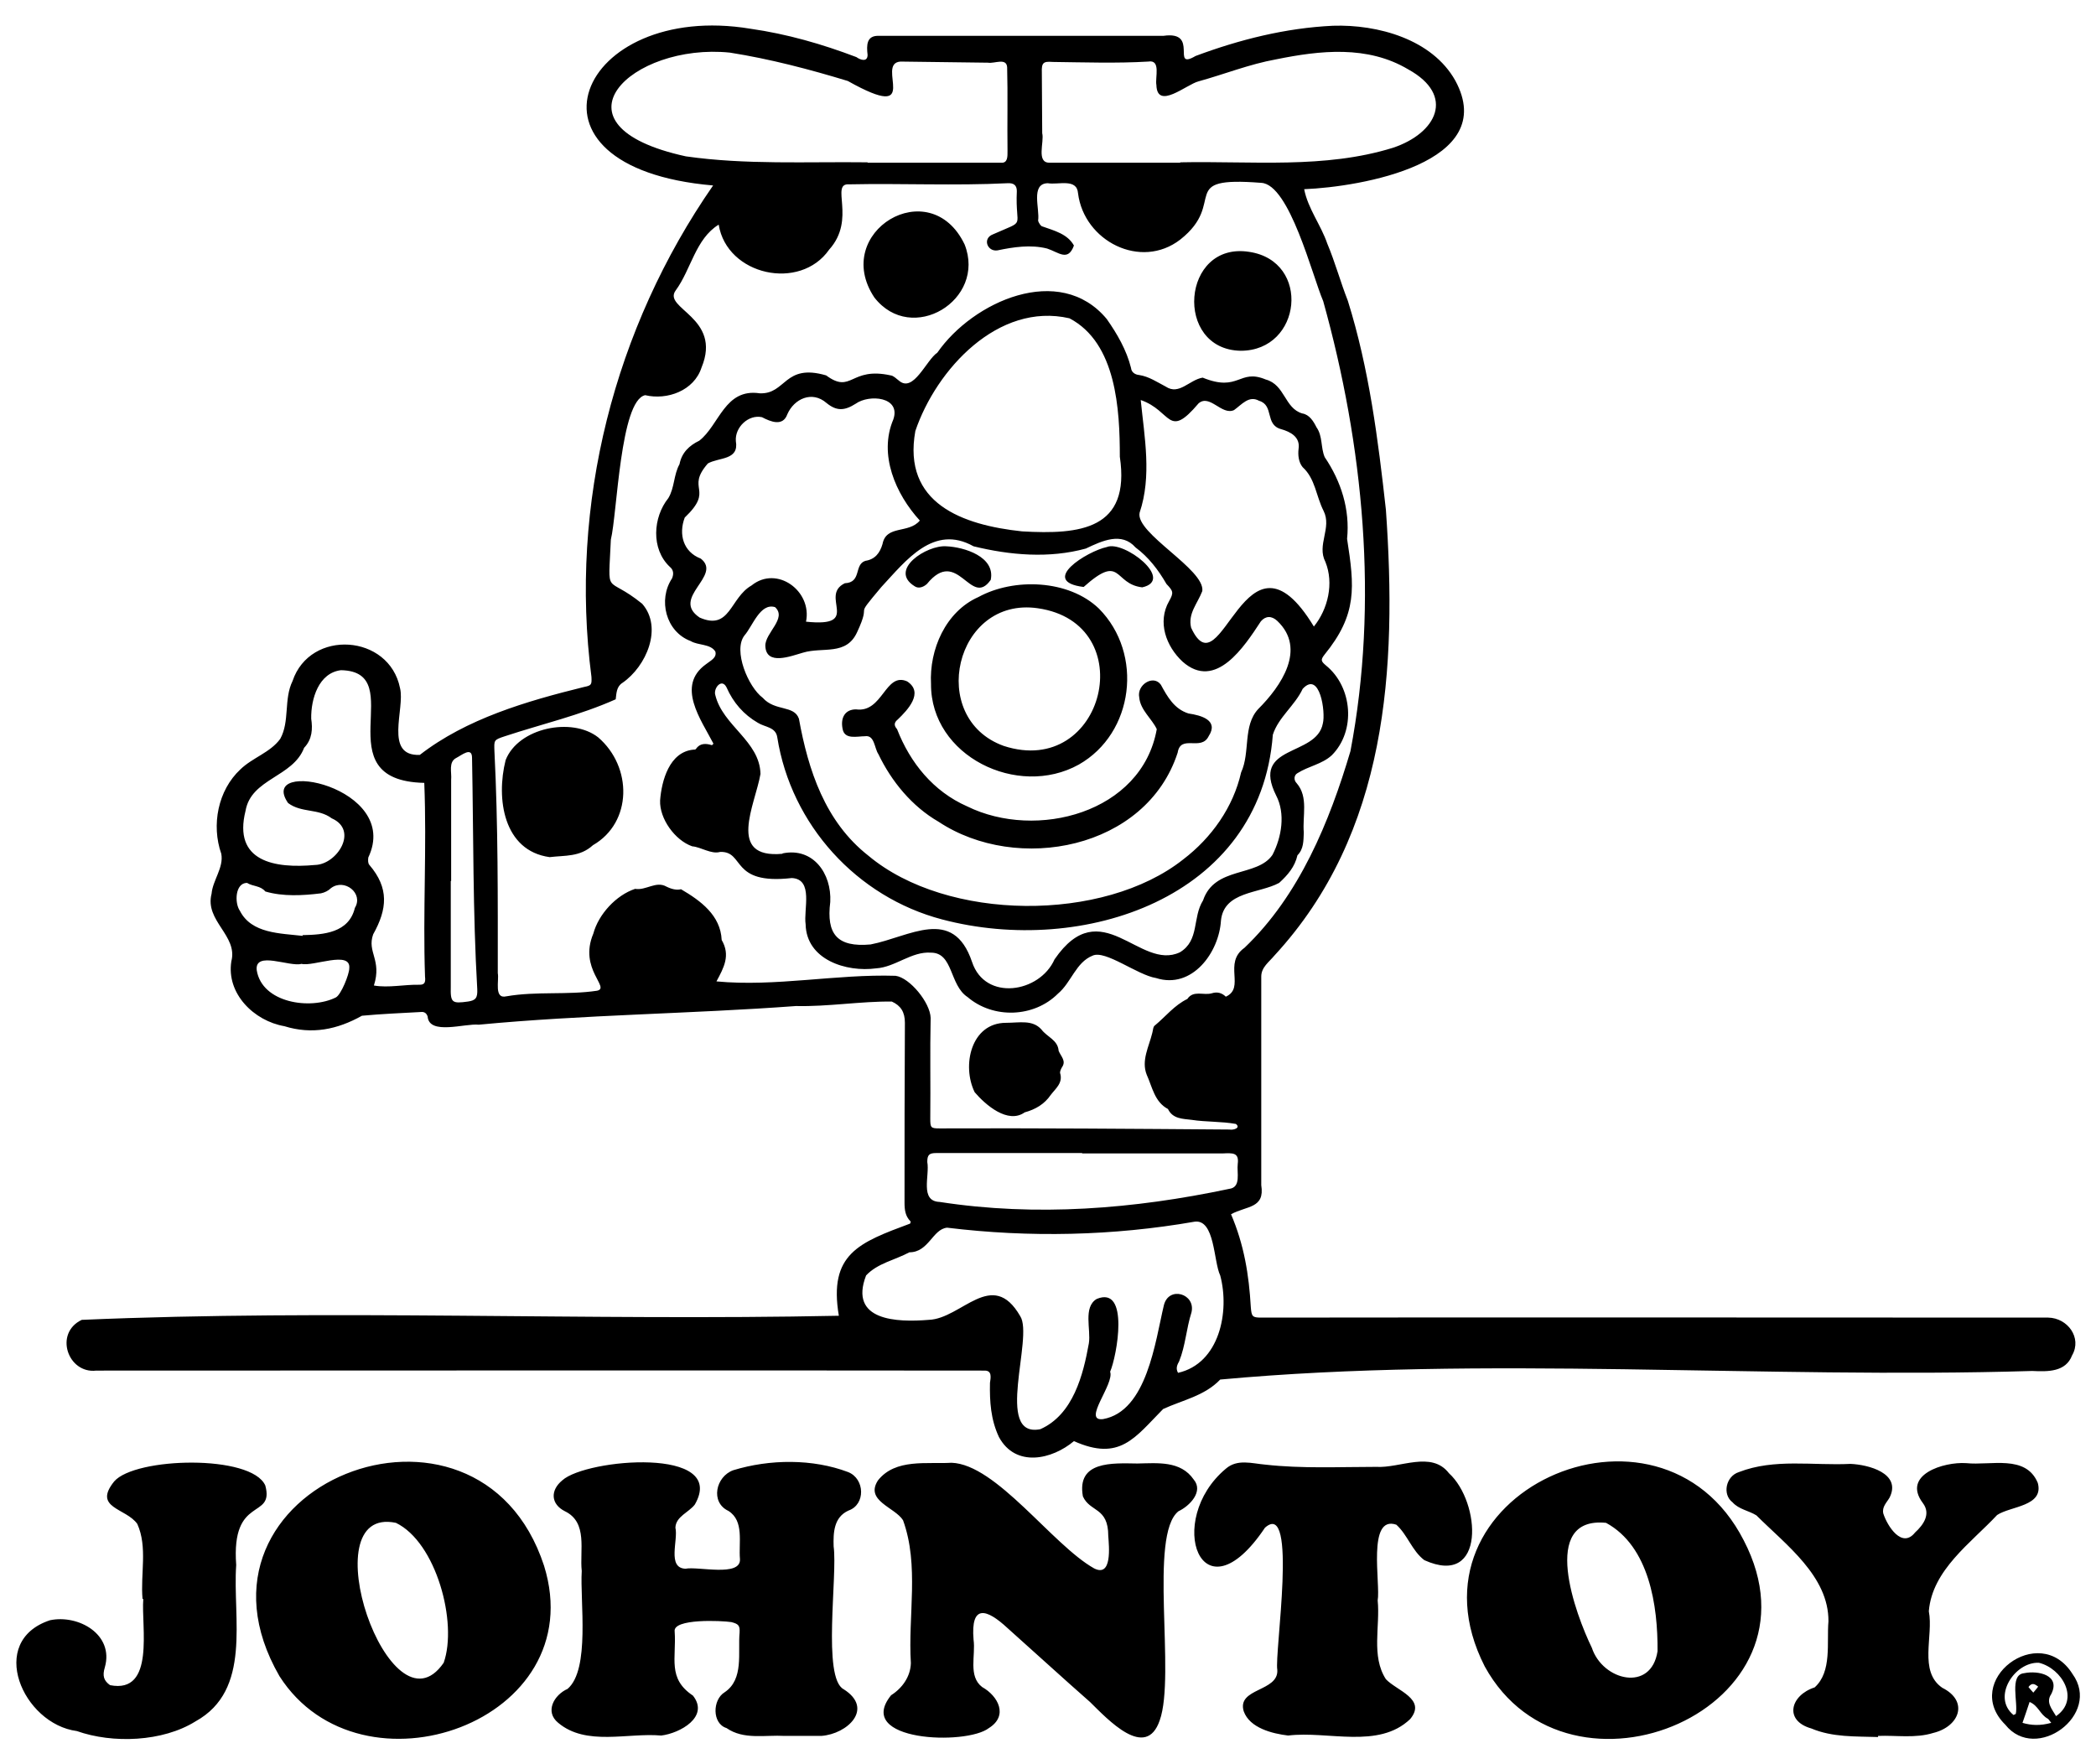 <?xml version="1.0" encoding="utf-8"?>
<!-- Generator: Adobe Illustrator 27.8.0, SVG Export Plug-In . SVG Version: 6.00 Build 0)  -->
<svg version="1.1" id="Ebene_1" xmlns="http://www.w3.org/2000/svg" xmlns:xlink="http://www.w3.org/1999/xlink" x="0px" y="0px"
	 viewBox="0 0 561.7 472.8" style="enable-background:new 0 0 561.7 472.8;" xml:space="preserve">
<g>
	<path d="M283.7,281.6c-0.2-2.9-3.1-3.7-4.6-5.7c-2.4-2.7-5.9-1.8-9.5-1.8c-9.4,0-11.9,11.5-8.4,18.6c2.9,3.4,8.9,8.6,13.4,5.4
		c2.9-0.8,5.3-2.2,7-4.7c1.3-1.7,3.3-3.2,2.5-5.8c-0.1-0.4,0.2-1.1,0.5-1.6C285.8,284.3,284.3,283.1,283.7,281.6z M467.3,412.8
		c-22.6-44.2-93-12.5-69.4,33.8C420.4,487.5,490.7,457.8,467.3,412.8z M444.2,442.5c-1.7,11.1-14.7,7.9-17.6-0.9
		c-4.3-8.8-14.2-35.3,3.8-33.5C442,414.4,444.3,430.4,444.2,442.5z M160.3,197.6c-7-5.5-21.4-2.6-24.8,6.1
		c-2.6,10.3-0.6,24.3,11.8,26c4.1-0.5,8.1,0,11.6-3.2C169.5,220.4,169.5,205.5,160.3,197.6z M535.2,406c3.6-2.4,12.6-2.3,10.9-8.6
		c-3.2-7.7-12.6-4.6-19.2-5.3c-6-0.4-17.3,3.1-11.6,10.7c2.2,2.9,0.2,5.8-2.1,7.9c-3.5,4.4-7.4-1.7-8.5-5.1
		c-0.4-1.8,0.9-2.9,1.7-4.3c3.2-6.5-5.7-8.8-10.5-9c-10,0.5-20.4-1.5-29.9,2.2c-3.5,1.1-4.5,6-1.7,8.1c1.7,1.9,4.3,2.2,6.4,3.5
		c7.9,7.9,19.4,16.3,19.3,28.4c-0.5,5.7,1,13.5-3.7,17.7c-6.5,2.1-8.3,8.9-0.9,11c5.7,2.4,11.8,2.1,17.9,2.3c0-0.1,0-0.2,0-0.3
		c4.9-0.2,10,0.7,14.8-0.8c7-1.7,9.6-8.5,2.4-12.1c-6.4-4.4-2.3-13.9-3.6-20.5C517.8,420.7,528.2,413.5,535.2,406z M555.4,448.6
		c-8.9-14.2-29.9,1.9-18,13.6C545.6,472.5,563.3,459.5,555.4,448.6z M542,461.7c0.7-1.9,1.2-3.6,1.9-5.6c2.4,1,2.8,3.4,4.9,4.5
		c0.2,0.1,0.4,0.5,0.9,1.1C546.8,462.5,544.4,462.4,542,461.7z M543.6,452.1c0.9-1.2,1.6-0.9,2.6-0.1c-0.3,0.4-0.7,0.9-1.3,1.6
		C544.3,452.9,543.9,452.5,543.6,452.1z M551,459.9c-1.1-1.9-2.8-3.7-1.3-5.9c2.6-5.1-3.5-6.4-7.3-5.6c-4,0.4-1.5,8-2.2,10.9
		c-0.2,0.1-0.4,0.2-0.6,0.3c-5.9-4.8,0.3-14.3,6.8-14C552.6,447.1,557.5,455.4,551,459.9z M25.8,367.3c79.4,0,158.7-0.1,238.1,0
		c2,0,1.6,1.9,1.4,3.3c-0.1,5,0.2,9.8,2.4,14.5c4.5,8.3,14.3,6,20.1,1.1c12.3,5.5,16.3-0.9,23.9-8.6c5.2-2.4,11.1-3.5,15.3-7.9
		c70.6-6.5,145.6-0.1,217.6-2.3c4.2,0.2,9,0.3,10.7-4.2c2.7-4.7-1.2-10-6.4-10.1c-70.3,0-140.6-0.1-210.9,0c-2.4,0-2.6-0.3-2.8-2.8
		c-0.5-8.7-1.8-16.7-5.3-24.9c4.2-2.3,9.1-1.5,8.1-7.8c0-18.6,0-37.3,0-55.9c0-2.5,2.1-3.9,3.5-5.6c30.4-32.9,32.9-77,29.9-119.5
		c-2.1-18.9-4.5-37.8-10.2-56c-2-5.1-3.4-10.3-5.5-15.3c-1.7-5-5.2-9.4-6.2-14.6c15.1-0.6,52.5-7,40.5-29.1
		c-6.2-11.1-20.8-15.1-32.8-14.7c-12.7,0.6-25,3.7-36.8,8.1c-6.8,4,1.2-6.8-8.6-5.4c-25.4,0-50.9,0-76.3,0c-3.3-0.1-3.3,2.5-3,5.1
		c0,2-1.9,1.4-3,0.6c-9.2-3.5-18.6-6.2-28.4-7.6c-45.9-7.6-65.7,37.2-10,42c-26.5,38.2-38.6,85.5-32.6,131.7c0.1,2.1,0,2.3-2,2.7
		c-15.4,3.8-31.5,8.5-44,18.2c-9.7,0.4-3.9-12.4-5.3-17.9c-2.9-14.5-24.1-15.9-28.8-1.9c-2.4,4.9-0.7,10.8-3.3,15.5
		c-2.7,3.7-7.4,5-10.7,8.2c-6,5.6-7.8,14.9-5.1,22.6c0.7,3.7-2.3,7.1-2.6,10.7c-1.9,7.3,7.1,11.2,5.3,18.1
		c-1.4,8.7,6.1,16,14.2,17.4c7.4,2.3,14.2,0.9,20.8-2.8c5.3-0.5,10.5-0.7,15.8-1c0.9-0.1,1.5,0.3,1.8,1.2c0.4,5.1,10,1.8,13.7,2.2
		c28.3-2.7,56.7-2.9,85-5c8.6,0.2,17.4-1.3,25.7-1.2c2.4,1.1,3.5,2.8,3.5,5.7c-0.1,16.1-0.1,32.2-0.1,48.2c0,1.9,0.2,3.6,1.6,5
		c0.1,0.1,0,0.3-0.1,0.6c-13.7,5.1-21.9,8.1-19.1,24.7c-67.5,1.4-135.7-1.8-202.9,1.1C14.4,357.3,18.2,368.2,25.8,367.3z M90,267.3
		c-6.8,3.4-19.8,1.5-21.2-7.3c-0.6-5.3,8.8-0.8,12-1.7c3.1,0.8,13.3-3.7,12.8,1.2C93.6,261.1,91.4,266.6,90,267.3z M95.1,243.3
		c-1.6,6.7-8.4,7.2-14,7.3c0,0.1,0,0.2,0,0.2c-6-0.7-13.7-0.6-16.8-6.7c-1.5-2.1-1.3-7.5,1.9-7.5c1.6,1,3.6,0.7,4.9,2.3
		c4.7,1.4,10.1,1.1,14.9,0.5c1-0.2,2-0.7,2.7-1.4C92.3,235.3,97.5,239.4,95.1,243.3z M112.4,263.9c-4-0.1-8.3,0.9-12.2,0.2
		c2.2-6.9-1.9-8.9-0.2-13.7c3.8-6.8,4.3-12.4-1-18.6c-0.4-0.4-0.4-1.3-0.3-2c9-19-29.9-26.8-21.5-14.6c3.6,2.7,8.1,1.4,11.7,4.1
		c7.3,3.2,1.4,12.4-4.5,12.5c-10.8,1-22-0.9-18.6-14.5c1.5-8.7,12.7-9,15.7-16.9c2.2-2.3,2.3-5.1,1.9-7.8c-0.1-5.3,2-12.3,8-13
		c18.7,0.4-5.1,29.6,22.3,30.2c0.7,17.3-0.4,34.7,0.2,51.9C114.1,263.4,113.7,263.9,112.4,263.9z M125.4,268.4
		c-4.3,0.6-4.7,0.3-4.6-4c0-9.4,0-18.9,0-28.3c0,0,0.1,0,0.1,0c0-9,0-18.1,0-27.1c0.2-2-0.8-4.8,1.4-5.9c1.4-0.7,4.2-3.1,4.2,0
		c0.4,20.7,0.2,41.3,1.4,62C128,267.4,127.5,268.1,125.4,268.4z M331.7,311.9c-0.3,2.3,1,6.3-2.3,6.7c-25.5,5.4-51.7,7.5-77.6,3.5
		c-5.4-0.2-2.6-7.1-3.3-10.7c0-1.9,0.5-2.4,2.4-2.4c13,0,26.1,0,39.1,0c0,0,0,0.1,0,0.1c12.6,0,25.1,0,37.7,0
		C330.3,309,332.1,308.8,331.7,311.9z M282.1,16.6c8.5,0.1,17.1,0.4,25.6-0.1c3.5-0.6,1.8,4.3,2.2,6.3c0.2,6.8,8.1-0.2,11.3-1
		c6.9-1.9,13.6-4.6,20.8-5.9c11.8-2.4,24.5-3.8,35.4,2.7c12.7,7,7.6,17.1-4.1,21c-18.3,5.7-37.9,3.5-57,3.9c0,0,0,0.1,0,0.1
		c-11.7,0-23.3,0-35,0c-3.7,0.1-1.4-5.6-2-7.9c0-5.4-0.1-10.9-0.1-16.3C279.1,16.8,279.6,16.4,282.1,16.6z M183.8,41.9
		c-38.1-8.3-14.5-30.5,11.8-27.8c10.8,1.7,21.4,4.5,31.6,7.6c20.5,11.5,7.2-4.7,14.1-5.2c7.8,0.1,15.6,0.2,23.5,0.3
		c1.7,0.3,4.9-1.4,5.1,1.2c0.2,7.5,0,15,0.1,22.5c0,1.4,0.1,3.3-1.8,3.1c-11.9,0-23.8,0-35.7,0c0,0,0-0.1,0-0.1
		C216.1,43.3,199.9,44.2,183.8,41.9z M240,261.5c-15.9-0.5-32.2,3-48,1.5c2-3.7,3.8-7,1.4-11.1c-0.3-6.6-5.6-10.5-10.9-13.6
		c-1.1,0.3-2.5,0-3.9-0.7c-2.8-1.6-5.5,1.1-8.4,0.6c-5.1,1.7-9.8,6.8-11.2,12c-4,9.5,4.7,14.5,1,15.3c-8,1.2-16.3,0.1-24.3,1.5
		c-3.4,0.8-1.9-4.3-2.3-6.2c0-19.8,0.1-39.7-0.9-59.5c-0.1-3-0.2-3,2.8-4c10-3.3,20.1-5.6,29.7-9.9c0.2-1.6,0.2-3.4,1.8-4.4
		c6.4-4.4,10.9-14.8,5.3-21.2c-10-8.1-9.1-1.2-8.4-17.2c1.7-6.9,2.5-37.3,9.2-38.7c5.9,1.4,13.1-1.2,15.1-7.4
		c5.6-13.5-10.6-15.8-6.9-20.7c4.1-5.6,5.3-13.8,11.5-17.6c2.2,13.6,21.8,17.9,29.6,6.7c7.4-8.2,0.1-17.9,5.4-17.5
		c14.1-0.3,28.3,0.4,42.4-0.3c1.6-0.1,2.5,0.5,2.5,2.1c-0.5,10.4,2.8,7.5-6.4,11.6c-2.9,1.1-1.5,4.7,1.2,4.3
		c4.3-0.9,8.9-1.6,13.3-0.5c3.1,1,5.6,3.6,7.2-0.8c-1.7-3.1-5.3-4-8.4-5.1c-0.4,0-1.1-1-1.2-1.6c0.5-3.1-2.1-9.9,2.6-10
		c2.8,0.5,7.8-1.4,8.1,2.7c1.6,12.8,16.8,20.6,27.4,12.4C329.1,54.1,315,47.2,338,49c7.6,0.4,13.7,25,16.6,31.7
		c10.8,38.7,14.9,80.7,7.3,120.6c-5.6,18.9-13.7,38.7-28.4,52.7c-5.8,4.1,0.3,10.7-5,13.1c-1-1-2.3-1.4-3.8-0.9
		c-2.2,0.6-4.9-0.9-6.5,1.5c-3.5,1.7-5.8,4.7-8.7,7.1c-0.5,0.3-0.5,1.3-0.7,2c-0.9,3.7-3,7.4-1.5,11.2c1.5,3.3,2.1,7.3,5.7,9.2
		c1.3,2.7,4,2.6,6.3,2.9c3.9,0.6,8,0.4,11.9,1.1c1.4,1.1-0.7,1.7-1.7,1.5c-25.9-0.2-51.8-0.4-77.7-0.3c-2.4,0-2.5-0.2-2.5-2.7
		c0.1-9-0.1-17.9,0.1-26.9C249.3,268.7,243.8,262,240,261.5z M232.1,341.8c3.1-3.3,7.7-4.1,11.6-6.2c5.2,0,6.2-6.2,10.1-6.6
		c22.1,2.7,44.5,2.2,66.3-1.6c5.5-0.8,5.1,10.7,6.9,14.4c2.6,9.7-0.2,23.6-11.3,26.1c-0.7-1.2-0.2-2.2,0.3-3.1
		c1.7-4.2,1.9-8.7,3.3-13.1c1.2-5-6.1-7.2-7.4-1.9c-2.3,9.6-4.5,28.4-16.3,30.5c-5.7,0.7,3.1-9.4,1.9-12.7
		c1.8-4.1,5.3-23.2-3.6-19.5c-3.7,2.2-1.5,8.2-2.1,11.9c-1.5,8.4-4.2,19.1-13,23c-12.5,2.5-1.7-24.7-5.4-30.3
		c-7.5-13-15.7,0.7-24.5,1C240.4,354.4,227.4,354,232.1,341.8z M249.5,255.3c6,0,4.9,8.7,9.8,11.9c6.9,5.9,17.8,5.5,24.2-0.9
		c3.6-3,4.8-8.4,9.3-10.2c3.4-1.6,12,5.2,17,6c9.7,3.1,16.9-6.9,17.4-15.4c0.8-7.9,10.3-7.2,15.6-10.1c2.3-2.1,4.2-4.3,4.9-7.4
		c1.7-1.7,1.6-3.9,1.7-6.1c-0.4-4.4,1.3-9.5-1.9-13.2c-0.9-0.9-0.7-2.2,0.2-2.7c3-1.9,6.6-2.4,9.2-4.8c6.5-6.5,5.6-18.3-1.6-24.1
		c-1.3-1.1-1.4-1.5-0.4-2.8c8.9-10.9,8.1-18.2,6.1-31.1c0.8-7.9-1.6-15.4-6-21.9c-1.1-2.6-0.5-5.6-2.2-8c-0.8-1.6-1.9-3.4-3.8-3.7
		c-4.8-1.4-4.6-7.7-9.8-9.1c-7.2-3-7.1,3.5-16.9-0.5c-3.6,0.6-6.3,4.8-9.9,2.4c-2.3-1.2-4.5-2.7-7.1-3.1c-1.2-0.1-2.1-0.8-2.2-1.9
		c-1.2-4.8-3.7-9.1-6.5-13.1c-12.6-15.2-35.9-4.7-45.4,9c-3,2-6.4,10.9-10.3,7.5c-0.7-0.5-1.4-1.3-2.2-1.4
		c-10.9-2.4-10.4,5.1-17.3,0c-11.3-3.3-10.7,5.1-17.8,4.8c-9.4-1.4-10.8,8.5-16.2,12.7c-2.7,1.3-4.7,3.2-5.3,6.3
		c-1.6,2.9-1.3,6.3-3,9.1c-4.1,5.1-4.7,13.6,0.4,18.4c1,0.8,1.1,1.9,0.6,3.1c-3.8,5.7-1.7,14.3,5,16.8c2,1.2,5.3,0.7,6.6,2.8
		c0.5,1.7-1.4,2.5-2.5,3.4c-8.1,5.8-1.3,14.9,2,21.3c-0.1,0.1-0.3,0.3-0.4,0.4c-1.6-0.5-3.2-0.6-4.3,1c-0.1,0.2-0.4,0.2-0.7,0.2
		c-6.4,0.6-8.5,8.3-8.9,13.6c-0.2,4.9,4,10.7,8.6,12.3c2.4,0.2,5.1,2.2,7.5,1.5c6.7-0.2,2.6,8.9,19.2,7c5.9,0.3,3.1,8.5,3.7,12.4
		c0.2,9.5,10.9,12.9,18.9,11.8C239.9,259.2,244.3,254.9,249.5,255.3z M305.4,137.4c3.3-9.8,1.3-20.2,0.3-30.2
		c8.4,2.9,7.2,10.7,15.5,0.9c3-2.6,6.2,3.3,9.5,1.8c2.1-1.5,4-4,6.7-2.5c4.1,1.2,1.5,6.4,5.9,7.6c2.5,0.7,5.2,2.1,4.7,5.3
		c-0.2,1.6,0,3.6,1.1,4.9c3.4,3.1,3.6,7.8,5.6,11.7c2.3,4.6-1.9,9.1,0.5,13.7c2.3,5.7,0.7,12.6-3.1,17.3
		c-18.5-30.5-24.7,18.2-32.9,0.3c-0.9-3.8,1.7-6.4,3-9.8C323,152.6,304.2,142.9,305.4,137.4z M304.3,146.7c3.5,2.6,6.1,6,8.3,9.8
		c1.8,1.9,2,2.3,0.7,4.6c-3.2,5.6-0.8,12.1,3.6,16.2c8.9,7.9,16.6-4.1,21-10.8c1.3-1.5,2.9-1.5,4.4-0.1c7.9,7.5,1,17.5-5.1,23.6
		c-4.2,4.5-2.1,11.6-4.6,17c-2.1,9.3-7.9,17.5-15.5,23.3c-21.3,16.9-63.3,16.7-84.4-1c-11.6-9.1-16.1-22.9-18.6-36.7
		c-1.3-3.7-6.4-1.9-9.7-5.6c-3.9-2.9-8-12.7-4.9-16.7c2.2-2.5,4.2-8.8,8.2-7.6c3.3,3-2.7,6.9-2.6,10.4c0.2,5.4,6.9,2.7,10.1,1.8
		c5.3-1.6,11.6,0.9,14.5-5.5c4.2-9-1.4-2.7,6.5-12.1c6.6-7.1,14-16.9,24.7-10.9c9.8,2.4,20.3,3.3,30.1,0.6
		C295.4,144.9,300.6,142.5,304.3,146.7z M245.3,115.5c5.6-16.5,22.2-34.6,41.3-30.2c12.6,6.6,13.5,24.5,13.5,37.1c0,0,0,0,0,0
		c2.9,19.5-10.6,20.9-26.2,20C257.9,140.7,241.8,134.9,245.3,115.5z M187.5,165.5c-7.9-5.3,6.2-11.2,0.3-15.8c-4.7-1.8-6-6.5-4.3-11
		c8.1-7.7,0.1-7.5,6.2-14.5c3-1.7,8.4-0.8,7.5-6c-0.3-3.7,3.4-7.2,7-6.4c2.3,1.2,5.6,2.6,6.8-0.8c1.8-4.1,6.6-6.4,10.5-3
		c2.7,2.2,4.8,2.1,7.8,0.2c3.6-2.6,12.2-1.9,10.1,4.2c-4,9.4,0.6,20,7.1,27.1c-3,3.6-9,1.1-10,6.3c-0.7,2.4-2,4.1-4.6,4.5
		c-3.1,1-0.9,5.8-5.5,6c-7,3.4,4.8,11.9-10.4,10.3c1.7-8.2-7.8-15.2-14.6-9.7C195.6,160.2,195.7,169.1,187.5,165.5z M233.3,253.1
		c-8.9,0.8-11.9-2.7-10.8-11.4c0.4-7.6-4.6-14.7-12.8-13c0,0,0,0.1,0,0.1c-15.1,1.4-7.3-13.2-5.9-21.4c-0.2-8.8-10.1-12.9-12.1-21.1
		c-0.6-1.8,1.7-4.7,3-2.1c1.8,4.1,4.6,7.3,8.4,9.5c1.9,1.2,4.8,1.1,5.2,3.9c3.7,23.4,21.3,42.8,44.2,48.8
		c37.5,9.9,85.3-5.6,88.6-49.5c1.5-4.7,5.9-7.8,8-12.3c4.6-5,6.2,6.3,5.4,9.3c-1.7,9-19.4,5.5-12.5,19.3c2.5,4.8,1.5,11.1-1,15.9
		c-4.1,6-15.5,3-18.6,12.2c-2.9,4.6-0.9,10.7-6.2,13.9c-10.8,5.1-21.1-16.3-33.6,1.9c-4,9-18.6,11.3-22.1,0.7
		C255.4,242.7,243.7,251.1,233.3,253.1z M71.1,398.1c-3.7-8.4-34.9-7.6-40.5-1.1c-5.8,7.2,3.2,7.1,6.2,11.4
		c2.8,6.2,0.8,13.5,1.4,20.1c0.1,0,0.1,0,0.2,0c-0.6,7.3,3.3,25.5-8.9,23.1c-1.7-1.2-2.1-2.5-1.4-4.8c2.5-8.8-7.1-14.2-14.7-12.6
		c-17,5.6-7.3,27.8,7.2,29.7c9.6,3.4,23,2.9,31.8-2.6c15.2-8.4,9.9-27.6,10.9-41.9C61.9,400.5,73.6,407.4,71.1,398.1z M227.4,404.8
		c4.6-1.6,4.4-8.5-0.1-10.3c-9.5-3.6-21-3.5-30.8-0.5c-4.7,1.7-6.2,8.6-1.3,10.9c4.3,2.7,2.7,8.5,3.1,12.9
		c0.3,4.9-11.3,1.9-14.6,2.6c-5-0.2-1.9-7.7-2.7-11c0.1-3,3.6-4.1,5.2-6.2c9-15.6-29.1-12.3-35.5-6.5c-3.3,2.7-3.1,6.4,0.7,8.3
		c6.2,3,3.9,10.5,4.5,16c-0.5,8,2.3,26.4-3.8,31.6c-3.6,1.6-6.2,6.1-2.5,9.1c7.5,6.3,18.6,2.6,27.6,3.4c5-0.6,13-5,8.5-10.7
		c-6.9-4.6-4.4-10-4.9-17.2c-0.5-3.5,12.6-2.9,15.2-2.5c1.9,0.5,2.3,0.9,2.2,2.8c-0.5,5.4,1.2,12.5-4,16c-3.3,2-3.4,8.4,0.5,9.6
		c4.6,3.2,10.3,1.8,15.6,2.1c0,0,0,0,0,0c3.3,0,6.6,0,9.8,0c7-0.5,14.2-7.3,6-12.5c-5.8-3-1.6-30.5-2.7-38.3
		C223.3,410.8,223.4,406.6,227.4,404.8z M296.6,146.6c-5.2,1.1-18.3,9.2-6.2,10.7c10.3-9.2,7.9-0.8,15.7,0.1
		C315,155.4,301.1,144.7,296.6,146.6z M305.3,186.9c0.3,3.4,3.4,5.7,4.7,8.5c-4,22.5-32.3,29.8-50.8,20.7
		c-9.1-4-15.3-11.7-18.8-20.7c-0.9-1-0.8-1.8,0.2-2.6c2.6-2.5,7.1-7.2,2.5-10.2c-5.9-2.6-6.5,8.5-13.7,7.5c-2.9,0-4.2,2.2-3.6,5.2
		c0.5,3,3.9,2,6,2c2.6-0.4,2.5,3.2,3.6,4.8c3.5,7.3,9,14,16.1,18.1c21.1,14,55.7,7.4,64.1-18.5c0.8-5,6.3-0.3,8.3-4.4
		c2.8-4.3-2-5.6-5.4-6.1c-3.8-1.2-5.6-4.4-7.4-7.7C309.1,180.7,304.6,183.5,305.3,186.9z M319.9,396.5c-3.5-5.1-9.7-4.4-15.1-4.3
		c0,0,0,0,0,0c-6.8-0.1-16.3-0.7-14.6,8.8c1.9,4.3,6.8,2.8,6.8,10.6c0.2,2.8,1.1,11.2-3.8,8.7C282,414,267,392.4,255,392
		c-6.6,0.4-15-1.2-19.7,4.7c-3.6,5.5,4.5,7.2,6.7,10.7c4.4,12.1,1.3,25.6,2.1,38.3c-0.1,3.6-2.3,6.7-5.3,8.6
		c-10,12.4,20.2,13.5,26.2,8.8c5.3-3.3,2.5-8.6-1.8-11c-3.8-2.9-1.7-8.5-2.3-12.7c-0.8-9.6,3.5-8.3,9.1-3.1
		c7.4,6.6,14.7,13.3,22.1,19.8c4.7,4.6,15,15.8,18.7,4.9c4.3-12.1-3-49.6,5-56C318.8,403.6,322.6,399.7,319.9,396.5z M245.1,157.1
		c1,0.7,2.3,0.3,3.3-0.6c8.3-10.2,11.7,6.6,17.1-1.1c1.3-6.2-7.1-8.8-11.9-9C248.4,146,238,152.7,245.1,157.1z M388.3,394.8
		c-4.7-6.1-13.1-1.3-19.5-1.7c-9.9,0-19.9,0.5-29.7-0.6c-3.6-0.3-7.5-1.6-10.6,1.1c-16.5,13.8-6.6,41.3,10.5,15.8
		c8.9-7.9,2.5,33.8,3.3,38.1c0.4,5.9-10.9,4.8-9,11.1c1.6,4.5,7.7,6,11.9,6.5c10.7-1.3,24.2,3.7,32.7-4.4c4.5-5.4-3.6-7.6-6.5-10.7
		c-4-6.2-1.5-14.2-2.2-21.1c0,0,0,0,0,0c0.8-4.4-2.9-23,5-20.3c3,2.7,4.2,7,7.5,9.5C398.3,425.6,396.8,402.5,388.3,394.8z
		 M262.2,160c-8.8,3.9-13.2,14.1-12.7,23.3c-0.1,19.3,23.2,30.7,39.6,21.6c14.8-8.4,17.4-29.7,5.4-41.8
		C286.4,155.3,271.7,154.8,262.2,160z M278.1,163c28,4,18,45.7-9.1,36.9C248.4,192.5,255.9,159.8,278.1,163z M145.8,419.6
		c-17.7-54.1-100.3-21.4-70.9,29.6C96.7,483.3,158.8,461.4,145.8,419.6z M118.9,445.6c-14.4,20.9-36.1-42.4-12.8-37.5
		C116.9,413.3,122.7,434.9,118.9,445.6z M234.3,79.7c10,12.9,30.1,0.7,24.2-14.2C249.2,46.1,222.7,62.2,234.3,79.7z M332.5,94
		c16.4,0,18.9-24,2.3-26.5C316.6,64.6,314.5,93.7,332.5,94z"/>
</g>
</svg>
